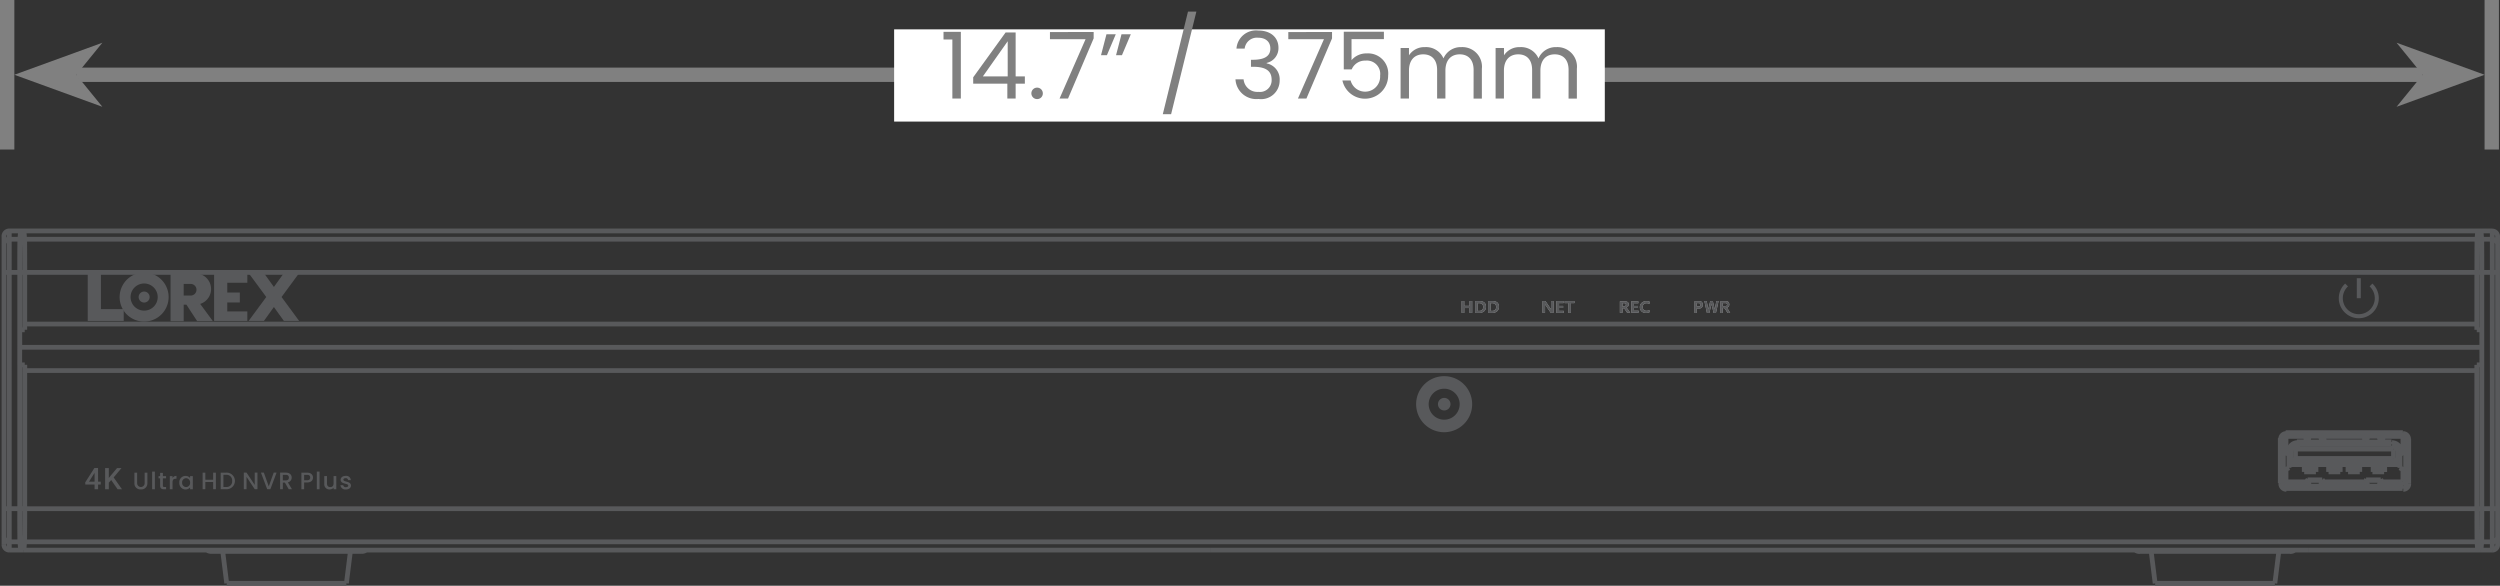<svg xmlns="http://www.w3.org/2000/svg" xmlns:xlink="http://www.w3.org/1999/xlink" viewBox="0 0 243.983 57.164">
  <rect x="0" y="0" width="243.983" height="57.164" fill="#333333" stroke="none"/>
  <defs>
    <clipPath id="a" transform="translate(-353.44 -484.413)">
      <rect x="353.592" y="506.715" width="243.831" height="34.861" style="fill: none"/>
    </clipPath>
    <clipPath id="b" transform="translate(-353.44 -484.413)">
      <rect x="353.592" y="506.715" width="243.832" height="36.771" style="fill: none"/>
    </clipPath>
  </defs>
  <line x1="236.433" y1="7.297" x2="7.444" y2="7.297" style="fill: none;stroke: gray;stroke-width: 1.399px"/>
  <polygon points="242.479 7.297 233.888 4.171 236.434 7.297 233.888 10.423 242.479 7.297" style="fill: gray"/>
  <polygon points="1.399 7.297 9.99 10.423 7.444 7.297 9.99 4.171 1.399 7.297" style="fill: gray"/>
  <line x1="243.178" y1="14.594" x2="243.178" style="fill: none;stroke: gray;stroke-width: 1.399px"/>
  <rect x="87.261" y="2.865" width="69.357" height="9" style="fill: #fff"/>
  <g>
    <path d="M446.384,488.267h-.864v-.747h1.692v6.509h-.828Z" transform="translate(-353.44 -484.413)" style="fill: gray"/>
    <path d="M451.749,492.58h-3.332v-.622l3.161-4.375h.981v4.285h.9v.712h-.9v1.449h-.81Zm.036-.712v-3.43l-2.422,3.43Z" transform="translate(-353.44 -484.413)" style="fill: gray"/>
    <path d="M454.673,494.083a.559.559,0,1,1,.54-.558A.549.549,0,0,1,454.673,494.083Z" transform="translate(-353.44 -484.413)" style="fill: gray"/>
    <path d="M460.173,487.538v.621l-2.5,5.87h-.828l2.538-5.789h-3.475v-.7Z" transform="translate(-353.44 -484.413)" style="fill: gray"/>
    <path d="M460.892,489.8l.531-2.043h.909l-.864,2.043Zm1.467,0,.531-2.043h.909l-.864,2.043Z" transform="translate(-353.44 -484.413)" style="fill: gray"/>
    <path d="M469.379,485.548h.819l-2.466,10.011h-.811Z" transform="translate(-353.44 -484.413)" style="fill: gray"/>
  </g>
  <g>
    <path d="M476.247,487.394c1.269,0,1.962.738,1.962,1.674a1.472,1.472,0,0,1-1.152,1.486v.045a1.584,1.584,0,0,1,1.269,1.674,1.81,1.81,0,0,1-2.061,1.8,2.037,2.037,0,0,1-2.251-1.918h.792a1.349,1.349,0,0,0,1.449,1.224,1.138,1.138,0,0,0,1.288-1.179c0-.918-.639-1.269-1.81-1.269h-.207v-.684h.216c1.09-.009,1.675-.342,1.675-1.1,0-.621-.414-1.053-1.2-1.053a1.2,1.2,0,0,0-1.306,1.062h-.8A1.913,1.913,0,0,1,476.247,487.394Z" transform="translate(-353.44 -484.413)" style="fill: gray"/>
    <path d="M483.438,487.538v.621l-2.5,5.87h-.828l2.539-5.789H479.17v-.7Z" transform="translate(-353.44 -484.413)" style="fill: gray"/>
    <path d="M488.5,487.511v.72h-3.16v2.053a1.885,1.885,0,0,1,1.485-.658,1.965,1.965,0,0,1,2.089,2.152,2.258,2.258,0,0,1-4.465.486h.8a1.466,1.466,0,0,0,2.881-.468,1.3,1.3,0,0,0-1.422-1.467,1.4,1.4,0,0,0-1.351.855h-.774v-3.673Z" transform="translate(-353.44 -484.413)" style="fill: gray"/>
    <path d="M497.254,491.238c0-1.009-.541-1.522-1.351-1.522-.828,0-1.4.532-1.4,1.594v2.719h-.81v-2.791c0-1.009-.54-1.522-1.351-1.522-.828,0-1.395.532-1.395,1.594v2.719h-.819V489.1h.819v.712a1.782,1.782,0,0,1,1.557-.8,1.856,1.856,0,0,1,1.81,1.1,1.827,1.827,0,0,1,1.746-1.1,1.91,1.91,0,0,1,2,2.116v2.908h-.81Z" transform="translate(-353.44 -484.413)" style="fill: gray"/>
    <path d="M506.523,491.238c0-1.009-.54-1.522-1.35-1.522-.828,0-1.4.532-1.4,1.594v2.719h-.809v-2.791c0-1.009-.54-1.522-1.351-1.522-.828,0-1.4.532-1.4,1.594v2.719H499.4V489.1h.819v.712a1.782,1.782,0,0,1,1.557-.8,1.856,1.856,0,0,1,1.81,1.1,1.827,1.827,0,0,1,1.746-1.1,1.91,1.91,0,0,1,2,2.116v2.908h-.811Z" transform="translate(-353.44 -484.413)" style="fill: gray"/>
  </g>
  <line x1="0.7" y1="14.594" x2="0.7" style="fill: none;stroke: gray;stroke-width: 1.399px"/>
  <g style="clip-path: url(#a)">
    <path d="M595.175,536.97l0-.056q-.012-1.284-.01-2.568v-.292m.015,3.238,0-.061q-.012-1.427-.011-2.853v-.324m0-23.062v-.2q0-1.329.011-2.658l0-.055m-.016,2.916v-.225q0-1.476.011-2.953l0-.061m.478,26.3v.224q0,1.477-.012,2.953l0,.061m0-29.538,0,.062q.014,1.427.012,2.853v.324m-.016-2.915,0,.055q.014,1.284.011,2.568v.292m0,23.062v.2q0,1.329-.011,2.658l0,.055m-239.78-2.916v.225q0,1.477-.012,2.953l0,.061m.014-3.238v.2q0,1.329-.011,2.658l0,.055m0-29.215,0,.061q.012,1.428.012,2.853v.324m-.016-2.915,0,.056q.012,1.284.011,2.568v.291m-.476,25.978,0-.056q-.012-1.284-.011-2.568v-.291m0-23.063v-.2c0-.886,0-1.772.011-2.658l0-.056m-.017,2.916v-.224c0-.985,0-1.969.012-2.954l0-.061m0,29.539,0-.062q-.014-1.427-.011-2.853v-.324m-1.018,4.045h-.019a.524.524,0,0,1-.5-.5v-.02m242.846.525h.019a.523.523,0,0,0,.5-.5v-.02m0-29.3a.52.52,0,0,0-.52-.518m.52-.286a.519.519,0,0,0-.52-.519m.1.008a.61.61,0,0,0-.1-.01m.1.01a.521.521,0,0,1,.415.51m-.519,29.826a.52.52,0,0,0,.52-.518m-20.252,1.454a.846.846,0,0,0,.446-.127m-15.552,0a.849.849,0,0,0,.447.127M354.344,507.755a.519.519,0,0,0-.519.519m.519-1.325a.519.519,0,0,0-.519.519m.519-.518a.519.519,0,0,0-.519.52m34.911,30.76a.846.846,0,0,0,.446-.127m-15.552,0a.848.848,0,0,0,.446.127m-20.251-1.454a.519.519,0,0,0,.519.518m241.293,0-.069.807m0-.325.069-.8m-.393-29.7-.069.805m0-.323.069-.806m.4,11.357.006-1.709m-.493,3.981v-.562m2.031-12.546v30.106m-.52-30.627V538.1m-1.018-27.106v23.062m0-17.459v-5.6m0,23.062v-14.04m-.084,18.084v-.324m0-30.827v.325m-.324,30.826v-.324m0-30.827v.325m-.084,12.742v14.04m0-23.062v5.6m0-.562v-5.041m0,23.062V520.577m.493-.561-.006-1.71m-.486-1.709v-.562m.409-9.086.069.806m0,.323-.069-.8m-.393,29.7.069.8m0,.325-.069-.806m-19.725,4.051.389-3.115m-12.071,3.117-.389-3.116m28.295-31.282h5m-242.327,0h5m232.333,0H359.341m-3.569.325h-.325m240.121,0h-.324m-239.866.482h-1.034m240.831,0H355.841m240.83,0h-1.034m-239.8.323h-.462m240.258,0h-.462m-239.32,2.915h-.491m240.288,0h-.492m-239.8,0h-1.537m9.9,0h-7.868m239.3,0H363.612m233.578,0h-1.538m-239.795,5.041h239.3m0,.562h.492m-240.288,0h.491m-.486,1.709H595.646m-.486,1.71h.492m-240.288,0h.491m.13,14.041h239.3M355.857,520.577h239.3m.493,13.478h1.537m-243.365,0h1.537m239.8,0h.492m-240.288,0h.491m239.32,2.915h.462m-240.258,0h.462m239.8.323h1.035m-240.831,0H595.174m-240.831,0h1.034m.07.481h.324m239.8,0h-.324m-8.761.325h8.761m-239.472,0h8.761m214.162,0h7.788m-114.868,0H479.4m-114.868,0h7.787m0,0h99.294m107.08,0H479.4m116.166,0h1.1m-242.327,0h1.1m0,0h.325m239.8,0h-.324m-206.508.127h-14.66m202.863,0H562.28m1.489,3.115H575.45m-199.885,0h11.682m0,0,.39-3.115m-12.072,3.114-.389-3.115m-19.335-.935-.069.806m0-.324.069-.8m-.394-29.7-.068.8m0-.323.069-.807m.408,9.648,0-.562m-.493,3.981.005-1.71m.488-2.27v-5.041m0,9.584v13.477m0-17.458v-5.6m0,23.063v-14.04m-.083,18.084v-.325m0-30.826v.325m-.325,30.826v-.325m0-30.826v.325m-.083,12.742v14.04m0-23.063v5.6m0,17.458V510.994m-1.018-4.045V538.1m-.519-30.631v30.106m2.032-17,0-.562m-.486-1.71-.005-1.709m.408-9.648.069.806m0,.323-.069-.8m-.393,29.7.068.8m0,.325-.069-.806" transform="translate(-353.44 -484.413)" style="fill: none;stroke: #58595b;stroke-miterlimit: 2;stroke-width: 0.465px"/>
  </g>
  <polygon points="143.677 30.538 143.677 29.382 143.419 29.382 143.419 29.848 142.904 29.848 142.904 29.382 142.646 29.382 142.646 30.538 142.904 30.538 142.904 30.061 143.419 30.061 143.419 30.538 143.677 30.538" style="fill: #b3b5b6;fill-rule: evenodd"/>
  <g style="clip-path: url(#b)">
    <path d="M497.658,514.749V514h.139a.417.417,0,0,1,.285.1.342.342,0,0,1,.109.269.385.385,0,0,1-.1.283.39.39,0,0,1-.289.1Zm-.258-.954v1.156h.417a.666.666,0,0,0,.465-.163.55.55,0,0,0,.18-.43q0-.562-.645-.563Z" transform="translate(-353.44 -484.413)" style="fill: #b3b5b6;fill-rule: evenodd"/>
    <path d="M498.924,514.749V514h.139a.417.417,0,0,1,.285.1.339.339,0,0,1,.109.269.382.382,0,0,1-.105.283.387.387,0,0,1-.288.1Zm-.258-.954v1.156h.416a.665.665,0,0,0,.465-.163.547.547,0,0,0,.181-.43q0-.562-.645-.563Z" transform="translate(-353.44 -484.413)" style="fill: #b3b5b6;fill-rule: evenodd"/>
    <path d="M504.276,514.2l.513.748h.263v-1.156h-.244v.659a1.056,1.056,0,0,0,.008.159h0l-.06-.092-.494-.726h-.281v1.156h.245v-.658a1.6,1.6,0,0,0-.008-.184h0Z" transform="translate(-353.44 -484.413)" style="fill: #b3b5b6;fill-rule: evenodd"/>
    <polygon points="151.894 29.382 151.894 30.538 152.609 30.538 152.609 30.336 152.152 30.336 152.152 30.057 152.551 30.057 152.551 29.856 152.152 29.856 152.152 29.583 152.582 29.583 152.582 29.382 151.894 29.382" style="fill: #b3b5b6;fill-rule: evenodd"/>
    <polygon points="153.051 29.583 153.051 30.537 153.309 30.537 153.309 29.583 153.654 29.583 153.654 29.382 152.707 29.382 152.707 29.583 153.051 29.583" style="fill: #b3b5b6;fill-rule: evenodd"/>
    <path d="M511.909,514.317h-.126V514h.131c.13,0,.2.05.2.152a.152.152,0,0,1-.056.121.212.212,0,0,1-.145.049m-.384-.5v1.117h.258V514.5h.078a.137.137,0,0,1,.079.025.456.456,0,0,1,.1.116l.19.291h.3l-.229-.331a.41.41,0,0,0-.184-.17v0a.383.383,0,0,0,.2-.115.28.28,0,0,0,.073-.2q0-.3-.432-.3Z" transform="translate(-353.44 -484.413)" style="fill: #b3b5b6;fill-rule: evenodd"/>
    <polygon points="159.201 29.401 159.201 30.518 159.917 30.518 159.917 30.324 159.459 30.324 159.459 30.053 159.859 30.053 159.859 29.859 159.459 29.859 159.459 29.596 159.889 29.596 159.889 29.401 159.201 29.401" style="fill: #b3b5b6;fill-rule: evenodd"/>
    <path d="M513.48,514.4a.524.524,0,0,0,.161.4.605.605,0,0,0,.434.151.839.839,0,0,0,.344-.06v-.218a.609.609,0,0,1-.294.072.369.369,0,0,1-.273-.1.352.352,0,0,1-.1-.264.371.371,0,0,1,.106-.274.391.391,0,0,1,.284-.1.58.58,0,0,1,.278.066v-.23a.9.9,0,0,0-.3-.042.649.649,0,0,0-.463.168.569.569,0,0,0-.179.433" transform="translate(-353.44 -484.413)" style="fill: #b3b5b6;fill-rule: evenodd"/>
    <path d="M521.56,514.287h.157a.723.723,0,0,0,.191-.014.113.113,0,0,0,.059-.049.165.165,0,0,0,.022-.087.147.147,0,0,0-.029-.094.126.126,0,0,0-.08-.045,1.478,1.478,0,0,0-.155,0h-.165Zm-.213.667V513.8h.447a.718.718,0,0,1,.245.031.253.253,0,0,1,.123.111.364.364,0,0,1,.045.182.328.328,0,0,1-.068.215.324.324,0,0,1-.208.107.472.472,0,0,1,.113.1,1.327,1.327,0,0,1,.121.188l.128.225h-.254l-.152-.252a1.805,1.805,0,0,0-.112-.17.176.176,0,0,0-.065-.048.337.337,0,0,0-.107-.013h-.043v.483Zm-1.324,0-.247-1.156H520l.156.794.192-.794h.253l.184.808.16-.808h.214l-.253,1.156h-.228l-.208-.864-.208.864Zm-.993-.96v.329h.116a.5.5,0,0,0,.167-.018.136.136,0,0,0,.066-.057.17.17,0,0,0,.025-.091.155.155,0,0,0-.034-.1.149.149,0,0,0-.085-.052.994.994,0,0,0-.153-.007Zm-.213.96V513.8h.341a1.165,1.165,0,0,1,.252.017.276.276,0,0,1,.151.114.381.381,0,0,1,.062.225.4.4,0,0,1-.036.179.313.313,0,0,1-.089.114.282.282,0,0,1-.11.054,1.1,1.1,0,0,1-.22.017h-.138v.436Z" transform="translate(-353.44 -484.413)" style="fill: #b3b5b6"/>
    <polygon points="143.677 30.538 143.677 29.382 143.419 29.382 143.419 29.848 142.904 29.848 142.904 29.382 142.646 29.382 142.646 30.538 142.904 30.538 142.904 30.061 143.419 30.061 143.419 30.538 143.677 30.538" style="fill: #58595b;fill-rule: evenodd"/>
    <path d="M497.658,514.749V514h.139a.417.417,0,0,1,.285.1.342.342,0,0,1,.109.269.385.385,0,0,1-.1.283.39.39,0,0,1-.289.1Zm-.258-.954v1.156h.417a.666.666,0,0,0,.465-.163.55.55,0,0,0,.18-.43q0-.562-.645-.563Z" transform="translate(-353.44 -484.413)" style="fill: #58595b;fill-rule: evenodd"/>
    <path d="M498.924,514.749V514h.139a.417.417,0,0,1,.285.1.339.339,0,0,1,.109.269.382.382,0,0,1-.105.283.387.387,0,0,1-.288.1Zm-.258-.954v1.156h.416a.665.665,0,0,0,.465-.163.547.547,0,0,0,.181-.43q0-.562-.645-.563Z" transform="translate(-353.44 -484.413)" style="fill: #58595b;fill-rule: evenodd"/>
    <path d="M504.276,514.2l.513.748h.263v-1.156h-.244v.659a1.056,1.056,0,0,0,.008.159h0l-.06-.092-.494-.726h-.281v1.156h.245v-.658a1.6,1.6,0,0,0-.008-.184h0Z" transform="translate(-353.44 -484.413)" style="fill: #58595b;fill-rule: evenodd"/>
    <polygon points="151.894 29.382 151.894 30.538 152.609 30.538 152.609 30.336 152.152 30.336 152.152 30.057 152.551 30.057 152.551 29.856 152.152 29.856 152.152 29.583 152.582 29.583 152.582 29.382 151.894 29.382" style="fill: #58595b;fill-rule: evenodd"/>
    <polygon points="153.051 29.583 153.051 30.537 153.309 30.537 153.309 29.583 153.654 29.583 153.654 29.382 152.707 29.382 152.707 29.583 153.051 29.583" style="fill: #58595b;fill-rule: evenodd"/>
    <path d="M511.909,514.317h-.126V514h.131c.13,0,.2.05.2.152a.152.152,0,0,1-.056.121.212.212,0,0,1-.145.049m-.384-.5v1.117h.258V514.5h.078a.137.137,0,0,1,.079.025.456.456,0,0,1,.1.116l.19.291h.3l-.229-.331a.41.41,0,0,0-.184-.17v0a.383.383,0,0,0,.2-.115.28.28,0,0,0,.073-.2q0-.3-.432-.3Z" transform="translate(-353.44 -484.413)" style="fill: #58595b;fill-rule: evenodd"/>
    <polygon points="159.201 29.401 159.201 30.518 159.917 30.518 159.917 30.324 159.459 30.324 159.459 30.053 159.859 30.053 159.859 29.859 159.459 29.859 159.459 29.596 159.889 29.596 159.889 29.401 159.201 29.401" style="fill: #58595b;fill-rule: evenodd"/>
    <path d="M513.48,514.4a.524.524,0,0,0,.161.4.605.605,0,0,0,.434.151.839.839,0,0,0,.344-.06v-.218a.609.609,0,0,1-.294.072.369.369,0,0,1-.273-.1.352.352,0,0,1-.1-.264.371.371,0,0,1,.106-.274.391.391,0,0,1,.284-.1.58.58,0,0,1,.278.066v-.23a.9.9,0,0,0-.3-.042.649.649,0,0,0-.463.168.569.569,0,0,0-.179.433" transform="translate(-353.44 -484.413)" style="fill: #58595b;fill-rule: evenodd"/>
    <path d="M521.56,514.287h.157a.723.723,0,0,0,.191-.014.113.113,0,0,0,.059-.049.165.165,0,0,0,.022-.087.147.147,0,0,0-.029-.094.126.126,0,0,0-.08-.045,1.478,1.478,0,0,0-.155,0h-.165Zm-.213.667V513.8h.447a.718.718,0,0,1,.245.031.253.253,0,0,1,.123.111.364.364,0,0,1,.045.182.328.328,0,0,1-.068.215.324.324,0,0,1-.208.107.472.472,0,0,1,.113.1,1.327,1.327,0,0,1,.121.188l.128.225h-.254l-.152-.252a1.805,1.805,0,0,0-.112-.17.176.176,0,0,0-.065-.048.337.337,0,0,0-.107-.013h-.043v.483Zm-1.324,0-.247-1.156H520l.156.794.192-.794h.253l.184.808.16-.808h.214l-.253,1.156h-.228l-.208-.864-.208.864Zm-.993-.96v.329h.116a.5.5,0,0,0,.167-.018.136.136,0,0,0,.066-.057.17.17,0,0,0,.025-.091.155.155,0,0,0-.034-.1.149.149,0,0,0-.085-.052.994.994,0,0,0-.153-.007Zm-.213.96V513.8h.341a1.165,1.165,0,0,1,.252.017.276.276,0,0,1,.151.114.381.381,0,0,1,.062.225.4.4,0,0,1-.036.179.313.313,0,0,1-.089.114.282.282,0,0,1-.11.054,1.1,1.1,0,0,1-.22.017h-.138v.436Z" transform="translate(-353.44 -484.413)" style="fill: #58595b"/>
    <polygon points="12.073 30.17 12.073 31.323 8.562 31.323 8.562 26.663 9.849 26.663 9.849 30.17 12.073 30.17" style="fill: #58595b;fill-rule: evenodd"/>
    <polygon points="24.139 27.594 24.139 26.663 20.896 26.663 20.896 31.323 24.139 31.323 24.139 30.393 22.179 30.393 22.179 29.519 23.406 29.519 23.406 28.549 22.179 28.549 22.179 27.594 24.139 27.594" style="fill: #58595b;fill-rule: evenodd"/>
    <path d="M372.99,514.09l-.014-.018a1.523,1.523,0,0,0-.458-2.975h-2.433v4.664h1.283v-1.615h.265l1.043,1.6h1.534Zm-.395-1.248a.567.567,0,0,1-.546.416h-.684v-1.135h.684a.566.566,0,0,1,.546.719" transform="translate(-353.44 -484.413)" style="fill: #58595b;fill-rule: evenodd"/>
    <path d="M367.508,512.867a.536.536,0,1,0,.536.536.536.536,0,0,0-.536-.536" transform="translate(-353.44 -484.413)" style="fill: #58595b;fill-rule: evenodd"/>
    <path d="M367.508,511.009a2.4,2.4,0,0,0-2.087,3.574c.028.05.057.1.088.145a2.394,2.394,0,1,0,2-3.719m0,3.719a1.324,1.324,0,1,1,1.322-1.322,1.323,1.323,0,0,1-1.322,1.322" transform="translate(-353.44 -484.413)" style="fill: #58595b;fill-rule: evenodd"/>
    <polygon points="27.477 28.986 29.187 26.663 27.696 26.663 26.73 28.006 25.764 26.663 24.273 26.663 25.986 28.986 24.262 31.323 25.753 31.323 26.73 29.963 27.706 31.323 29.197 31.323 27.477 28.986" style="fill: #58595b;fill-rule: evenodd"/>
    <path d="M494.387,523.246a.612.612,0,1,0,.612.612.612.612,0,0,0-.612-.612" transform="translate(-353.44 -484.413)" style="fill: #58595b;fill-rule: evenodd"/>
    <path d="M494.387,521.124A2.735,2.735,0,0,0,492,525.207c.032.057.064.113.1.165a2.735,2.735,0,1,0,2.283-4.248m0,4.248a1.512,1.512,0,1,1,1.51-1.51,1.511,1.511,0,0,1-1.51,1.51" transform="translate(-353.44 -484.413)" style="fill: #58595b;fill-rule: evenodd"/>
    <path d="M583.447,513.514h.391v-1.951h-.391Zm1.524-1.426a1.952,1.952,0,1,1-2.658,0l.276.276a1.56,1.56,0,1,0,2.106,0Z" transform="translate(-353.44 -484.413)" style="fill: #58595b;fill-rule: evenodd"/>
    <path d="M387.2,532.182c.3,0,.492-.164.492-.38-.014-.464-.738-.319-.738-.578,0-.086.074-.144.216-.144a.212.212,0,0,1,.24.189h.266a.44.44,0,0,0-.5-.413c-.3,0-.493.166-.493.371,0,.47.745.326.745.577,0,.089-.082.154-.235.154a.233.233,0,0,1-.256-.191h-.275a.484.484,0,0,0,.535.415m-.936-.021v-1.284h-.266v.715c0,.236-.128.357-.323.357s-.322-.121-.322-.357v-.715h-.263v.755a.5.5,0,0,0,.529.547.475.475,0,0,0,.379-.172v.154Zm-1.9,0h.266v-1.724h-.266Zm-.375-1.137c0-.263-.188-.482-.573-.482h-.559v1.619h.266V531.5h.293c.422,0,.573-.25.573-.48m-.573.263h-.293v-.529h.293c.208,0,.3.1.3.266s-.093.263-.3.263m-2.078-.745h-.559v1.619h.266v-.648h.2l.373.648h.317l-.4-.671a.461.461,0,0,0,.375-.464c0-.263-.188-.484-.573-.484m.3.484c0,.161-.094.275-.3.275h-.293v-.543h.293c.207,0,.3.105.3.268m-1.482-.484-.482,1.346-.48-1.346h-.284l.61,1.619h.308l.608-1.619Zm-1.586,0H378.3v1.2l-.8-1.2h-.266v1.619h.266v-1.208l.8,1.208h.266Zm-3.059,1.4h-.263v-1.186h.263a.541.541,0,0,1,.587.6.533.533,0,0,1-.587.587m0-1.4h-.529v1.619h.529a.811.811,0,1,0,0-1.619m-1.265,0v.694h-.762v-.694h-.265v1.619h.265v-.708h.762v.708h.265v-1.619Zm-2.25.976a.4.4,0,0,1-.39.433.405.405,0,0,1-.389-.438.394.394,0,0,1,.389-.426.4.4,0,0,1,.39.431m-1.051,0a.621.621,0,0,0,.6.669.556.556,0,0,0,.45-.212v.191h.267v-1.284h-.267v.187a.548.548,0,0,0-.445-.208.611.611,0,0,0-.606.657m-.662-.028c0-.272.122-.354.317-.354h.068v-.275a.418.418,0,0,0-.385.208v-.187h-.265v1.284h.265Zm-1.211-.927v.319h-.152v.217h.152v.71c0,.261.142.357.37.357h.21v-.221h-.163c-.112,0-.149-.04-.149-.136v-.71h.312v-.217h-.312v-.319Zm-.778,1.6h.266v-1.724h-.266Zm-1.731-1.619v1.027a.578.578,0,0,0,.629.608.585.585,0,0,0,.636-.608v-1.027h-.266v1.032a.367.367,0,1,1-.734,0v-1.032Zm-2.263.724-.235.249v.646H363.7V530.09h.359v.971l.2-.246.606-.725h.435l-.769.917.813,1.154h-.426Zm-2.169.158h.543v-.866l-.026.046Zm.888,0h.257v.277h-.257v.46h-.345v-.46h-.9l-.01-.211.893-1.4h.357Z" transform="translate(-353.44 -484.413)" style="fill: #58595b"/>
    <path d="M579.9,531.86l.148-.548m-1.234-4.324-.147.547m-.1-.071.125-.46m-.125.287.082-.3m1.589.095-.027.2m0-.1.026-.2m-1.732,4.675-.026.2m0-.1.027-.2m4.184-1.472v-.571m-.1.951v-.952m-.357,2.51v-.169m-.047,0v.169m-.357-1.558v-.952m0,0v.63m-.091-.629v.572m-.952,0v-.571m0,0v.248m-.092-.246v.951m-.446-3.426v-.056m0,4.787v.084m0-4.871v.084m-.028.212v-.1m0,4.48v-.1m-.063-4.1v-.172m0,4.265v-.172m-.124.458v.016m0-4.871v.016m-.57,3.466v-.952m0,0v.629m-.091-.629v.571M578.694,527v-.016m0,4.872v-.017m-.125-.459v.172m0-4.264v.173m-.062,4.1v.1m0-4.479v.1m-.029-.213v-.084m0,4.872v-.084m0-4.732v-.056m0,4.815v.057m-.066-1.769v-.571m0,0v.248m-.093-.247v.951m-.171,1.389v-.037m-.191.037v-.037m-.161-4.814v-.019m-.19.779v-.237m0-.523v-.019m-.143,1.255v.914m-.476-2.169V526.7m0,2.818v-1.132m0,3.642v-.171m-.153-3.081v1.293m-.007-1.3v1.3m-.078-1.338v-.35m-.047,3.472v.171m0-5.327v.285m-.162,1.654v-1.634m0,4.433v-1.236m-.028,1.885v-.06m0-5.388v.06m-.209,1.833v-1.49m0,4.586v-1.318m-.026.011v-1.8m0,3.194v-4.586m-.237.046v4.377m-.059-4.377v4.377m2.7-.24.148.547m-.124-.016-.124-.459m0,.173.082.3m.015-.562v0m7.1-3.757.1-.086m-1.577,3.931.1-.086m-5.709,0-.1.086m1.482-3.845.1-.086m4.13,3.925.094-.086m1.485-3.834-.095.086m-7.194,3.834.1-.086m1.39-3.748.1-.086m4.121,3.892.1-.093m1.5-3.771-.1.092m-7.209,3.771.1-.092m1.4-3.68.1-.092m4.195,3.754-.1.095m1.53-3.739.1-.094m-7.238,3.738-.1.094m1.53-3.739.1-.095m6.8.738.294-.295M576.3,531.676l.233-.233m.562-1.922.362-.362m-.629.514.153-.152m10.467,0,.152.152m-.267-.152-.361-.361m.923,2.283.233.233m-10.671-3.431-.294-.3m7.093-.442.1.1m1.53,3.739-.1-.1m-7.237-3.74.1.1m1.53,3.739-.1-.1m4.194-3.755.1.092m1.4,3.68.1.092m-7.3-3.864.1.093m1.4,3.679.1.091m5.606-.057.095.086m-1.579-3.92.1.086m0-.006-.1-.086m-4.225,3.841.1.086m-1.581-3.92.1.086m7.192,3.839-.1-.086m-7.094-3.76-.1-.086m1.482,3.845.1.086m8.009-2.866-.551.25m-3.255,2.473,0,0m-5.712,0,0,0m7.14-3.641h0m-5.705,0h0m4.282,0h0m-8.082,2.722.552-.25m1.825-2.471h0m7.139,3.642,0,0m-5.711,0,0,0m7.53-1.171.551.25m-11.336-1.553-.552-.25m11.654-1.881H576.506m11.418.06H576.506m-.1.287h11.607m-2.058.02h2.129m-11.75,0h2.131m5.709,0h-3.928m-3.975.076h.02m11.857,0h-.021m-12.161.093h.059m12.43,0H588.4m-9.8.007h-.093m1.706,0h-.092m4.186,0h-.091m1.705,0h-.091m-9.563.137h.029m11.865,0h-.029m-11.865.009h-.237m12.369,0h-.238m-2.3.2h.971m-6.68,0h4.131m-6.68,0h.971m1.484.02h-1.389m7.1,0h-1.389m-.019.053h1.426m-7.135,0h1.427m8.087.013h.239m-12.37,0h.237m1.334.153h9.228m-9.372.475h9.515m.476.144h.237m-10.941,0h.238m.475.771h9.515m.476.362H576.981m1.333.237h-1.486m3.864,0h-1.236m3.139,0h-.761m3.139,0h-1.236m3.863,0h-1.485m-6.754.107h-.952m3.33,0h-.952m2.855,0h-.951m3.329,0h-.951m0,.227h.951m-3.329,0h.951m-2.855,0h.952m-3.33,0h.952m.091.058h-1.14m3.518,0h-1.141m3.046,0h-1.144m3.521,0h-1.14m0,.322h1.142m-3.52,0h1.142m-3.045,0h1.142m-3.521,0h1.142m-3.187.76h-.238m12.369,0h-.238m-8.087.013h-1.428m7.137,0h-1.428m.019.054h1.39m-7.1,0h1.389m-1.532.143h-1.989m7.7,0H580.2m7.7,0H585.9m2.255.076h.238m-12.369,0h.238m-.3.037h.059m12.429,0h-.06m-2.569.11h.092m-1.706,0h.091m-4.186,0h.092m-1.706,0h.091m-.123.158h-1.989m7.7,0h-3.939m7.7,0h-1.988m-9.544.038h11.609m-11.513.169h11.418m-11.418.06h11.418" transform="translate(-353.44 -484.413)" style="fill: none;stroke: #58595b;stroke-miterlimit: 2;stroke-width: 0.465px"/>
    <path d="M578.7,531.858v0l-.006-.012v0m5.673-.58h0a.211.211,0,0,1,.007.03v0m1.39,0v0c0-.009,0-.017.007-.026v-.017h0l0,0,0,0h0m-7.213.14v0s0-.016-.006-.023v0h0v0l0,0h0v0h-.007m-.041.323,0-.008a.443.443,0,0,1,.032-.12l0,0h.006m1.662.135v-.008a.5.5,0,0,0-.034-.12l0,0h-.006m5.566.315v0l-.006.012v0m-7.082-.616h.008v0h0v0m5.752.6v0l-.006-.012v0m1.48-.5,0,0c-.006,0-.01.01-.012.014v0m-5.71,0h0l-.007.026v0m4.205-.14h.008v0h0v0h0v0m-5.7.04h0v0h0v0h0m1.4-3.708h-.007v0h0v0h0v0m-.012,3.728h0v0h0v0h0m-1.5-3.8v0h0l0,0h0v0l0,0v0h0v0m7.3-.028v.031s0,.016.013.013h0m.039-.322v.007a.445.445,0,0,1-.033.12l0,0h-.007m-.115.226h0v0h0v0h0m-1.381,0v0h0v0h0v0h0m.034-.557,0,0v0h0v0h0v0h0m1.326-.016v0s.006.007.006.013h0m-1.519.181,0,.007a.443.443,0,0,0,.032.12l0,0h.007m.012.174h0l.006-.025v0m.1.086v.036a.053.053,0,0,1-.008.017h0m1.415-.02h0a.184.184,0,0,1-.007-.03v0m-1.388,0v0h0v0m-5.718,3.718h0c0,.012,0,.02.007.031v0m1.39,0v0c0-.01,0-.017.006-.027v-.018h0l0,0,0,0h0m4.115-4.16v0h0v-.006h0v0m1.763,0h0v.011m-1.728.25,0,.015a.675.675,0,0,0,.03.155l0,0m-4.011-.457h0m-.006.038h0v-.011m-1.761.012v0h0v-.006h0v0m.034.262,0,.015a.8.8,0,0,0,.03.155l0,0m9.059,1.267H587.6m-1.652,2.988h0c0,.008,0,0,0,.009v0m-1.763,0v0h0v0h0v0m1.727-.25,0-.014a.741.741,0,0,0-.029-.156l0,0m-9.06-1.265h.006m3.411,1.694h0c0,.007,0,0,0,.009h0m-.034-.261,0-.014a.682.682,0,0,0-.029-.156l0,0m5.709-3.835,0,0a.682.682,0,0,0,.029-.152l0-.018m-1.656-.014h0a.048.048,0,0,0,.015-.022v0m1.6.027h0l0,0,0,0h0v0l0,0,0,0v0l0,0m-5.685.215,0,0a.639.639,0,0,0,.029-.152l0-.017m-1.656-.015h0a.048.048,0,0,0,.015-.022v0m1.6.027h0l0,0,0,0h0v0l0,0,0,0v-.01m7.45,2.779h.007m-3.351,1.265,0,0a.715.715,0,0,0-.03.153l0,.017m1.656.015h0c-.008,0-.01.014-.014.022l0,0m-1.6-.027h0a.051.051,0,0,1,.015.022v0m-7.451-2.779h0l0,0m1.726,2.569,0,0a.768.768,0,0,0-.03.153l0,.017m1.657.015h0c-.009,0-.011.014-.015.022v0m-1.6-.027h0a.057.057,0,0,1,.015.023v0m-.091.22v-.009h0v0m9.538-4.778a.138.138,0,0,1,.1.043m0,0a.14.14,0,0,1,.043.1m.238.045a.475.475,0,0,0-.475-.475m.535.475a.536.536,0,0,0-.535-.536m-1.961.347,0,.024m-1.781,0,0-.024m-3.924.024,0,.033m5.713-.033a.326.326,0,0,0,0,.033m-5.711.018,0,.009m5.713-.027,0,.027m-5.705-.023,0,.014m-1.736.222c0,.016,0,.032,0,.048m5.7-.048c0,.016,0,.032,0,.048m-7.81-.345a.144.144,0,0,0-.144.143m3.786.414,0,0m-3.549-.848a.476.476,0,0,0-.476.475m.476-.536a.536.536,0,0,0-.535.536m2.5-.166a.105.105,0,0,0,0-.024m1.788,0,0,.024m3.934.034-.006-.033m-5.7.033-.006-.033m5.718.06,0-.026m-5.706.026,0-.027m1.732.289c0-.016,0-.032.006-.048m5.7.048c0-.016,0-.032,0-.048m.908.484a.618.618,0,0,1,.437.181m0,0a.613.613,0,0,1,.182.437m-.619-.856a.857.857,0,0,1,.605.251m0,0a.855.855,0,0,1,.251.606m.334,3.473a.143.143,0,0,0,.142-.143m-.218.1a.19.19,0,0,0,.189-.19m-.208.4a.476.476,0,0,0,.475-.476m-.475.536a.537.537,0,0,0,.536-.536m-.324.068.025.008m-2.2.209,0,.023m1.4-.039c.014.014.03.026.044.039m-1.453-.085a.266.266,0,0,1,0,.028l.006.034m-1.738-.323c0,.016,0,.032,0,.048m-7.949.154a.146.146,0,0,0,.043.1.143.143,0,0,0,.1.041m-.114-.229a.19.19,0,0,0,.19.19m-.456-.268a.476.476,0,0,0,.476.476m-.535-.476a.535.535,0,0,0,.535.536m1.094-4.321a.619.619,0,0,0-.619.618m.619-.856a.857.857,0,0,0-.857.857m-.476,3.24.025-.008m3.958.218,0,.023m3.921,0a.181.181,0,0,1,0-.023m-5.712.023a.181.181,0,0,0,0-.023m-1.441.017c.013-.01.025-.021.037-.032m3.18-.019c0,.011,0,.023,0,.034m3.928,0,.006-.034m-5.715.034.006-.034m1.766-.027,0,.027m3.939,0,0-.027m-5.712.027,0-.027m.034-.261c0,.016,0,.032,0,.048m7.414,0c0-.016,0-.032,0-.048m-5.7.048-.006-.048m5.652.039-.082.3m.082-.476-.124.46m.214-4.761-.028.2m0-.1.027-.2m-1.732,4.676-.026.2m0-.1.027-.2m4.244-.008v-4.377m-.061,4.377v-4.377m-.238,4.541V527.13m0,1.391v1.8m-.026-1.791v-1.489m0,4.585v-1.318m-.208,1.776v-.06m0-5.388v.06m-.029,1.941v-1.634m0,4.433V530.2m-.162-3.218V526.7m0,5.326v-.169m-.048-3.473v.351m-.078,1.338v-1.3m-.007,1.3v-1.292m-.152,3.082v.169m0-3.642v1.132m0-2.818v.287m-.476,1.257v.913m-.143-2.15v-.019m0,.542v.238m-.19-.761v-.019m-.162,4.872v-.038m-.19.038v-.038m-.172-1.351v-.952m0,0v.63m-.092-.63v.572m-.066-3.046v-.057m0,4.787v.084m0-4.871v.083m-.029.214v-.1m0,4.48v-.1m-.062-4.1v-.173m0,4.265v-.172m-.124.459v.016m0-4.872V527m-.666,3.087v-.571m0,0v.247m-.092-.247v.952M584.4,527v-.016m0,4.872v-.016m-.123-.46v.172m0-4.264v.173m-.063,4.1v.1m0-4.48v.1m-.029-.213v-.083m0,4.871v-.084m0-4.731v-.057m0,4.815v.057m-.448-1.389v-.952m-.094,0v.571m2.279,1.472.027.2m-1.732-4.48-.027-.2m-3.976,4.479.026.2m-1.732-4.48-.027-.2m7.468,4.777-.027-.2m-1.731-4.676.026.2m-3.977,4.675-.026-.2m-1.732-4.676.026.2m7.352.107-.082-.3m-.042.016.124.46m-.1.072-.148-.548m-1.233,4.325.148.548m-.124-.017-.123-.46m0,.173.081.3m-4.21-4.569-.082-.3m-.042.017.124.46m-.1.071-.148-.548m5.861.563,0,0m-1.387,3.752v0m1.386,0v0m-5.71,0,0,0m5.556.562.148-.548m-1.233-4.324-.148.548m-.1-.072.123-.46m-.123.287.081-.3m-4.21,4.568-.082.3m.082-.476-.124.46" transform="translate(-353.44 -484.413)" style="fill: none;stroke: #58595b;stroke-miterlimit: 2;stroke-width: 0.465px"/>
    <path d="M580.053,527.545h0v0h0v0h0m-1.381,0h0v0h0v0h0v0h0m5.59-.038,0,0s.009-.009.012-.014v0M580.027,527v0l-.006-.012,0,0m.008,4.855h0l0,.013,0,0m-1.511-4.675,0,.007a.4.4,0,0,0,.033.12l0,0h.006m7.231.285h0v0h0v0h0v0m-1.555,4.08v-.008a.532.532,0,0,1,.033-.12l0,0h.006m.018-.145v0s0-.016,0-.023v0h0l0,0v0h0v0h-.008m1.666.323,0-.008a.443.443,0,0,0-.032-.12l0,0h-.007m-.01-.174h0a.241.241,0,0,0-.008.025v0m-7.194-3.834v.014l0,0v.014l0,0v0a.032.032,0,0,1-.009.017h0m1.414-.02h0l0-.03,0,0m-1.492-.058h0c0-.01,0-.015.008-.025v0m.095.087v0h0v0m.034-.557v0l0,.012v0m5.681,4.3h0v0h0v0h0v0m1.38,0v0h0v0h0v0h0m-5.548-4.119v.008a.491.491,0,0,1-.034.119l0,0h-.007m-.02.145,0,0v.012l0,0v.012l0,0s0,.016.013.013h0m0,3.834,0,0s-.009.01-.011.014l0,0" transform="translate(-353.44 -484.413)" style="fill: none;stroke: #58595b;stroke-miterlimit: 2;stroke-width: 0.465px"/>
  </g>
</svg>
